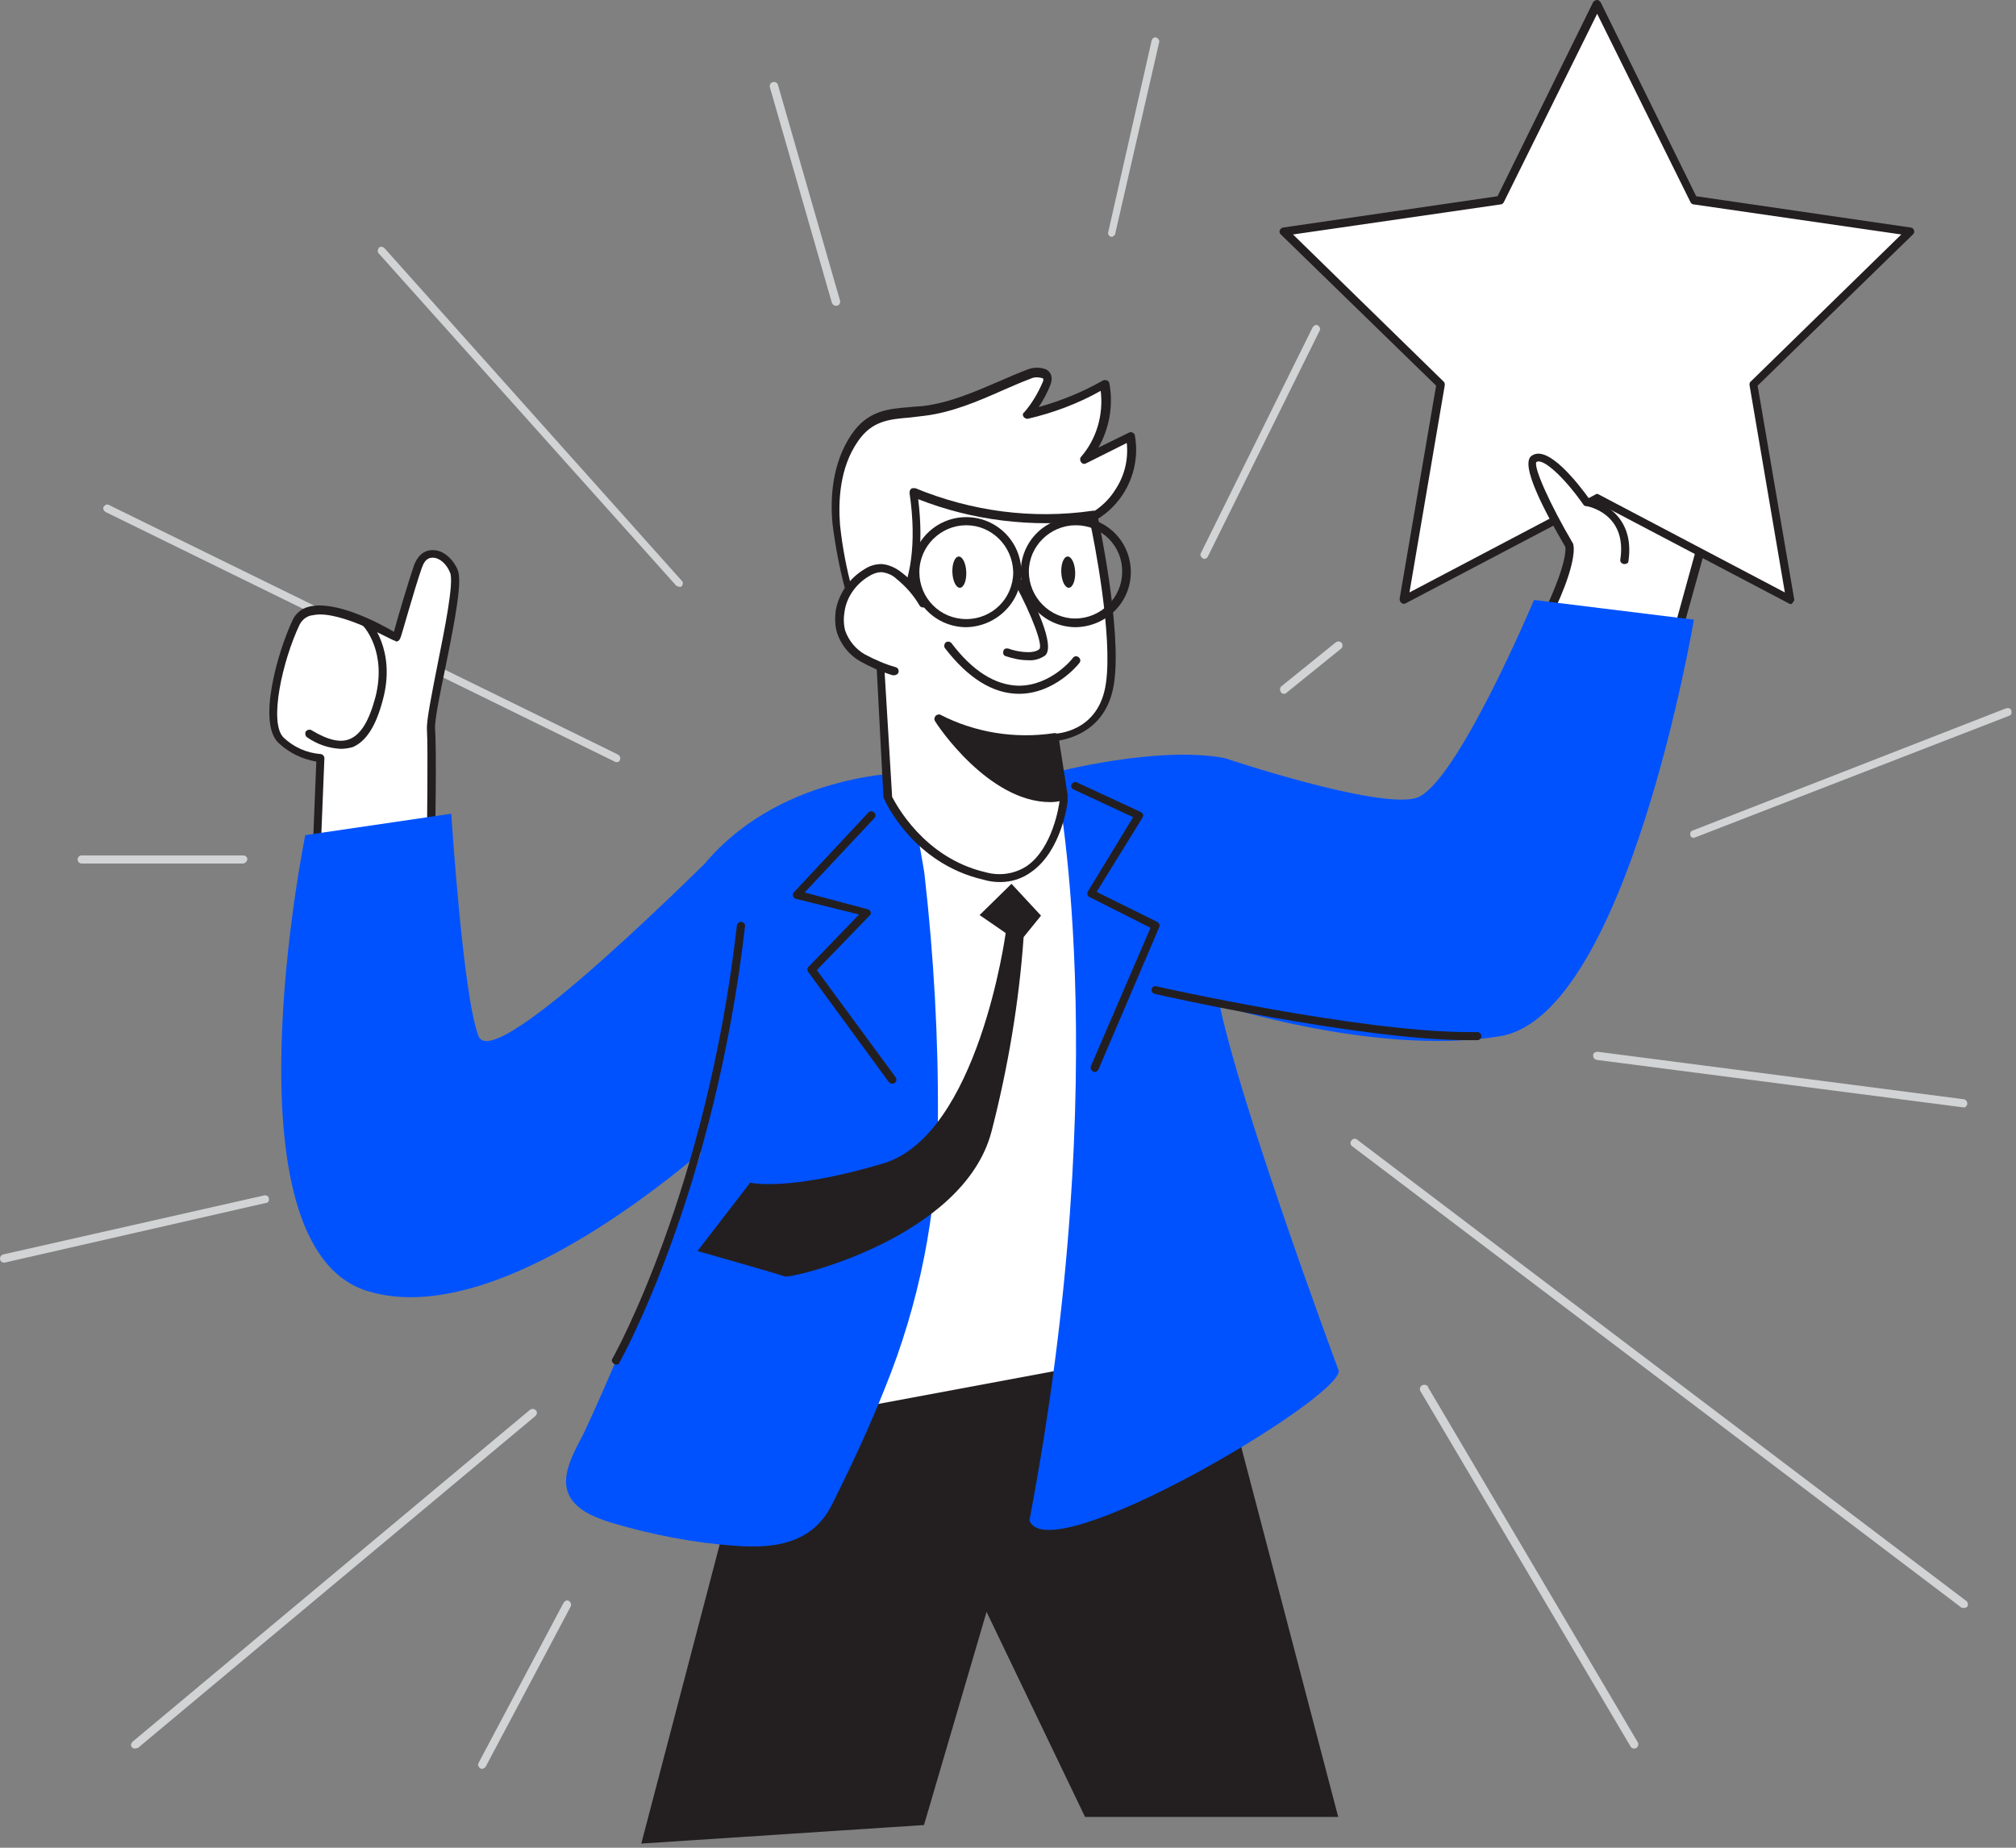 <svg width="100%" height="100%" viewBox="0 0 348 319" version="1.1" xmlns="http://www.w3.org/2000/svg" xmlns:xlink="http://www.w3.org/1999/xlink" xml:space="preserve" style="fill-rule:evenodd;clip-rule:evenodd;stroke-linejoin:round;stroke-miterlimit:2;">
    <rect x="0" y="0" width="348" height="319" fill="#808080" stroke="none"/>
    <g id="Lines_achievement-45">
        <path d="M106.4,131.581c-0.1,0 -0.2,0 -0.3,-0.1l-87.9,-43.1c-0.3,-0.2 -0.5,-0.6 -0.3,-0.9c0.2,-0.3 0.6,-0.5 0.9,-0.3l87.9,43.1c0.3,0.2 0.5,0.6 0.3,0.9c-0,0.3 -0.3,0.4 -0.6,0.4Z" style="fill:#d1d3d4;fill-rule:nonzero;"/>
        <path d="M23.3,301.881c-0.2,0 -0.4,-0.1 -0.5,-0.2c-0.3,-0.3 -0.2,-0.7 0.1,-1l68.6,-57.3c0.3,-0.2 0.7,-0.2 1,0.1c0.3,0.3 0.2,0.7 -0.1,1l-68.6,57.3c-0.2,0 -0.4,0.1 -0.5,0.1Z" style="fill:#d1d3d4;fill-rule:nonzero;"/>
        <path d="M338.9,277.581c-0.2,0 -0.3,0 -0.4,-0.1l-105.1,-79.6c-0.3,-0.2 -0.4,-0.7 -0.1,-1c0.2,-0.3 0.7,-0.4 1,-0.1l105.1,79.6c0.3,0.2 0.4,0.7 0.2,1c-0.3,0.2 -0.5,0.3 -0.7,0.2Z" style="fill:#d1d3d4;fill-rule:nonzero;"/>
        <path d="M117.2,101.281c-0.2,0 -0.4,-0.1 -0.5,-0.2l-51.3,-57.3c-0.3,-0.3 -0.2,-0.7 0,-1c0.3,-0.3 0.7,-0.2 1,0.1l51.3,57.4c0.3,0.3 0.2,0.7 -0.1,1c-0,-0 -0.2,0.1 -0.4,-0Z" style="fill:#d1d3d4;fill-rule:nonzero;"/>
        <path d="M292.4,144.681c-0.3,0 -0.5,-0.2 -0.6,-0.4c-0.1,-0.4 0,-0.8 0.4,-0.9l54.1,-21.1c0.4,-0.1 0.8,0 0.9,0.4c0.1,0.4 0,0.8 -0.4,0.9l-54.2,21c-0.1,0 -0.2,0 -0.2,0.1Z" style="fill:#d1d3d4;fill-rule:nonzero;"/>
        <path d="M207.9,96.481c-0.1,0 -0.2,0 -0.3,-0.1c-0.3,-0.2 -0.5,-0.6 -0.3,-0.9l19.3,-39c0.2,-0.3 0.6,-0.5 0.9,-0.3c0.3,0.2 0.5,0.6 0.3,0.9l-19.3,39c-0.1,0.2 -0.3,0.4 -0.6,0.4Z" style="fill:#d1d3d4;fill-rule:nonzero;"/>
        <path d="M338.9,191.181l-63.3,-8.2c-0.4,-0.1 -0.6,-0.4 -0.6,-0.8c0,-0.4 0.4,-0.6 0.8,-0.6l63.2,8.2c0.4,0.1 0.6,0.4 0.6,0.8c-0.1,0.4 -0.4,0.7 -0.7,0.6Z" style="fill:#d1d3d4;fill-rule:nonzero;"/>
        <path d="M221.6,119.781c-0.2,0 -0.4,-0.1 -0.5,-0.3c-0.2,-0.3 -0.2,-0.8 0.1,-1l9.4,-7.6c0.3,-0.2 0.7,-0.2 1,0.1c0.2,0.3 0.2,0.8 -0.1,1l-9.4,7.6c-0.2,0.2 -0.3,0.2 -0.5,0.2Z" style="fill:#d1d3d4;fill-rule:nonzero;"/>
        <path d="M282.1,301.881c-0.2,0 -0.5,-0.1 -0.6,-0.3l-36.3,-61.4c-0.2,-0.3 -0.1,-0.7 0.2,-1l0.1,0c0.3,-0.2 0.8,-0.1 1,0.2l0,0.1l36.2,61.3c0.2,0.3 0.1,0.7 -0.2,1l-0.1,0c0,0 -0.2,0.1 -0.3,0.1Z" style="fill:#d1d3d4;fill-rule:nonzero;"/>
        <path d="M83.2,305.381c-0.1,0 -0.2,0 -0.3,-0.1c-0.3,-0.2 -0.5,-0.6 -0.3,-0.9l14.7,-27.7c0.2,-0.3 0.6,-0.5 0.9,-0.3c0.3,0.2 0.5,0.6 0.3,1l-14.7,27.7c-0.1,0.1 -0.4,0.3 -0.6,0.3Z" style="fill:#d1d3d4;fill-rule:nonzero;"/>
        <path d="M0.7,217.981c-0.4,0 -0.7,-0.3 -0.7,-0.7c0,-0.3 0.2,-0.6 0.5,-0.7l45.1,-10.2c0.4,-0.1 0.8,0.2 0.8,0.5c0.1,0.4 -0.1,0.8 -0.5,0.8l-45.1,10.3l-0.1,-0Z" style="fill:#d1d3d4;fill-rule:nonzero;"/>
        <path d="M144.3,52.781c-0.3,0 -0.6,-0.2 -0.7,-0.5l-10.7,-37.2c-0.1,-0.4 0.1,-0.8 0.5,-0.9c0.4,-0.1 0.8,0.1 0.9,0.5l10.7,37.2c0.1,0.4 -0.1,0.8 -0.5,0.9l-0.2,0Z" style="fill:#d1d3d4;fill-rule:nonzero;"/>
        <path d="M192,40.881l-0.2,0c-0.4,-0.1 -0.6,-0.5 -0.5,-0.8l7.5,-33.1c0.1,-0.4 0.5,-0.6 0.8,-0.5c0.3,0.1 0.6,0.5 0.5,0.8l-7.6,33.1c0,0.2 -0.3,0.4 -0.5,0.5Z" style="fill:#d1d3d4;fill-rule:nonzero;"/>
        <path d="M41.9,149.081l-27.8,0c-0.4,0 -0.7,-0.3 -0.7,-0.7c0,-0.4 0.3,-0.7 0.7,-0.7l27.9,0c0.4,0 0.7,0.3 0.7,0.7c-0.1,0.4 -0.4,0.7 -0.8,0.7Z" style="fill:#d1d3d4;fill-rule:nonzero;"/>
    </g>
    <g id="Character_achievement-45">
        <path d="M267.4,105.681c0,0 4.1,-8.2 3.5,-11.6c-0.6,-3.4 -1.7,-13.4 -1.7,-13.4l27.6,2.6l-8.9,32" style="fill:#fff;fill-rule:nonzero;"/>
        <path d="M287.9,115.981l-0.2,0c-0.4,-0.1 -0.6,-0.5 -0.5,-0.9l8.6,-31.2l-25.8,-2.4c0.3,2.5 1.2,9.8 1.6,12.5c0.6,3.6 -3.4,11.7 -3.6,12c-0.2,0.4 -0.6,0.5 -1,0.3c-0.4,-0.2 -0.5,-0.6 -0.3,-1c1.1,-2.2 3.9,-8.6 3.5,-11.1c-0.6,-3.3 -1.7,-13 -1.8,-13.4c0,-0.2 0.1,-0.4 0.2,-0.6c0.1,-0.2 0.4,-0.2 0.6,-0.2l27.6,2.6c0.4,0 0.7,0.4 0.7,0.8l0,0.1l-8.9,32c-0.1,0.3 -0.4,0.5 -0.7,0.5Z" style="fill:#231f20;fill-rule:nonzero;"/>
        <path d="M74.5,145.981c0,0 0.3,-16.3 0,-20c-0.3,-3.7 5.3,-24.1 3.9,-27.3c-1.4,-3.2 -5,-4.4 -6.3,-0.7c-1.3,3.7 -3.7,12.2 -3.7,12.2c0,0 -14.4,-8.9 -17.3,-2.7c-2.9,6.2 -5.6,17.5 -2.6,20.4c1.9,1.7 4.2,2.8 6.8,3.1l-0.8,20.7l20,-5.7Z" style="fill:#fff;fill-rule:nonzero;"/>
        <path d="M54.5,152.281c-0.2,0 -0.3,-0.1 -0.4,-0.2c-0.2,-0.1 -0.3,-0.4 -0.3,-0.6l0.8,-20c-2.4,-0.4 -4.7,-1.5 -6.5,-3.2c-3.7,-3.4 -0.2,-15.7 2.4,-21.2c0.5,-1.1 1.5,-2 2.7,-2.3c4.5,-1.3 12.3,2.8 14.8,4.3c0.6,-2.3 2.4,-8.3 3.4,-11.3c0.6,-1.8 1.8,-2.8 3.2,-2.8c1.7,-0.1 3.5,1.3 4.4,3.4c0.8,1.9 -0.3,7.9 -2.1,16.8c-1,4.8 -1.9,9.2 -1.8,10.7c0.3,3.7 0,19.4 0,20c0,0.3 -0.2,0.6 -0.5,0.7l-20,5.6c0,0.1 -0.1,0.1 -0.1,0.1Zm0.7,-46.2c-0.5,0 -1.1,0.1 -1.6,0.2c-0.8,0.2 -1.5,0.8 -1.9,1.6c-2.9,6.1 -5.4,17 -2.7,19.5c1.7,1.6 3.9,2.6 6.3,2.8c0.4,0 0.7,0.4 0.7,0.7l-0.8,19.7l18.5,-5.2c0,-2.9 0.2,-16.1 0,-19.4c-0.1,-1.6 0.8,-6 1.8,-11.1c1.2,-6 2.9,-14.3 2.2,-16c-0.6,-1.5 -1.8,-2.6 -3,-2.6c-1.2,0 -1.6,1 -1.9,1.8c-1.3,3.7 -3.6,12.1 -3.7,12.1c-0.1,0.2 -0.2,0.4 -0.4,0.5c-0.2,0.1 -0.4,0.1 -0.6,-0.1c-0.1,0.2 -7.9,-4.5 -12.9,-4.5Z" style="fill:#231f20;fill-rule:nonzero;"/>
        <path d="M130.2,243.881l-19.5,74.4l48.8,-3.2l10.8,-36.8l17,35.4l43.7,0l-26.6,-101.5l-74.2,31.7Z" style="fill:#231f20;fill-rule:nonzero;"/>
        <path d="M199.5,234.181l-72.4,13.5l18,-106.9c0,0 36.8,-7.4 45.7,-7.4c7.6,0 8.7,100.8 8.7,100.8Z" style="fill:#fff;fill-rule:nonzero;"/>
        <path d="M127.1,248.381c-0.2,0 -0.4,-0.1 -0.5,-0.2c-0.2,-0.2 -0.2,-0.4 -0.2,-0.6l18,-106.9c0,-0.3 0.3,-0.5 0.6,-0.6c1.5,-0.3 37,-7.4 45.9,-7.4c1.6,0 5.4,0.1 7.8,51.1c1.2,24.9 1.5,50.2 1.5,50.4c0,0.3 -0.2,0.6 -0.6,0.7l-72.4,13.5l-0.1,0Zm18.6,-107l-17.7,105.4l70.8,-13.2c-0.6,-55.9 -4.1,-99.5 -7.9,-99.5c-8.2,-0 -40.9,6.4 -45.2,7.3Z" style="fill:#231f20;fill-rule:nonzero;"/>
        <path d="M157.4,133.381c-1.1,0.7 2.1,16.2 2.2,17.7c1.6,14.1 2.4,28.3 2.3,42.5c-0.1,15.8 -3.2,31.5 -9.2,46.2c-2.7,6.8 -5.8,13.4 -9.1,20c-3.3,6.6 -9.7,7.6 -16.5,7.1c-7.3,-0.5 -14.5,-1.9 -21.6,-4c-2.4,-0.8 -5,-1.7 -6.6,-3.7c-2.9,-3.6 0.2,-8.4 1.9,-11.8c2.3,-4.9 4.4,-9.8 6.5,-14.7c3.2,-8 12,-27.1 14.2,-35.4c2.9,-10.8 -1.4,-10.8 -0.9,-22c0.2,-4.5 0.3,-9 0.4,-13.5c0.1,-2.7 -0.7,-11.2 1.1,-13.2c13.6,-15.6 35.3,-15.2 35.3,-15.2Z" style="fill:#0052ff;fill-rule:nonzero;"/>
        <path d="M211.4,130.881c0.5,0.1 -1.8,36.3 -1.6,38.1c1.2,13.7 21.3,67.7 21.3,67.7c0,5 -50.2,34.7 -53.4,25.8c14.9,-78.4 4.6,-129.1 4.3,-129.1c-0.1,-0 17.8,-4.7 29.4,-2.5Z" style="fill:#0052ff;fill-rule:nonzero;"/>
        <path d="M174.6,152.581l-5.5,5.4l4.5,3.1c0,0 -4.7,34.9 -21.2,39.8c-16.5,4.9 -22.9,3.3 -22.9,3.3l-9.1,11.8c0,0 14.1,4 15.1,4.4c1,0.4 31,-6.6 35.7,-25.2c2.8,-10.9 4.7,-22.1 5.5,-33.4l3,-3.7l-5.1,-5.5Z" style="fill:#231f20;fill-rule:nonzero;"/>
        <path d="M154,187.081c-0.2,0 -0.4,-0.1 -0.6,-0.3l-13.9,-19c-0.2,-0.3 -0.2,-0.7 0.1,-0.9l8.7,-9l-10.9,-2.7c-0.4,-0.1 -0.6,-0.5 -0.5,-0.9c0,-0.1 0.1,-0.2 0.2,-0.3l12.8,-13.7c0.3,-0.3 0.7,-0.3 1,0c0.3,0.3 0.3,0.7 0,1l-12,12.8l10.9,2.9c0.4,0.1 0.6,0.5 0.5,0.8c0,0.1 -0.1,0.2 -0.2,0.3l-9.1,9.4l13.6,18.5c0.2,0.3 0.2,0.8 -0.2,1c-0.1,0.1 -0.3,0.1 -0.4,0.1Z" style="fill:#231f20;fill-rule:nonzero;"/>
        <path d="M189,185.081c-0.1,0 -0.2,0 -0.3,-0.1c-0.4,-0.2 -0.5,-0.6 -0.4,-0.9l10.3,-23.9l-10.5,-5.3c-0.2,-0.1 -0.3,-0.2 -0.4,-0.4c0,-0.2 0,-0.4 0.1,-0.6l7.8,-12.8l-10.3,-4.8c-0.4,-0.2 -0.5,-0.6 -0.3,-0.9c0.2,-0.3 0.6,-0.5 0.9,-0.3l11,5.1c0.2,0.1 0.3,0.2 0.4,0.4c0.1,0.2 0,0.4 -0.1,0.6l-7.9,12.8l10.5,5.2c0.3,0.2 0.5,0.6 0.3,0.9l-10.5,24.6c-0.1,0.2 -0.4,0.4 -0.6,0.4Z" style="fill:#231f20;fill-rule:nonzero;"/>
        <path d="M211.4,130.881c0,0 26.2,8.8 33,6.9c6.8,-1.9 20.4,-34.2 20.4,-34.2l27.6,3.4c0,0 -11.5,68.2 -33.4,71.9c-21.9,3.7 -51,-6.1 -51,-6.1l3.4,-41.9Z" style="fill:#0052ff;fill-rule:nonzero;"/>
        <path d="M147.5,105.681c-1.1,-5.1 -2.6,-10.1 -3.1,-15.2c-0.5,-5.1 0.2,-10.6 3.2,-14.9c3.1,-4.6 7.2,-4.1 12,-4.7c6.4,-0.8 12.2,-4.1 18.1,-6.4c1.1,-0.4 2.9,-0.5 3.1,0.7c0,0.4 0,0.8 -0.2,1.1c-0.8,1.9 -1.8,3.7 -3.2,5.2c4.7,-1.1 9.2,-2.8 13.3,-5.2c0.9,4.6 -0.4,9.4 -3.4,13l7.9,-3.9c1.4,6.6 -3.3,13.9 -9.9,15.2" style="fill:#fff;fill-rule:nonzero;"/>
        <path d="M147.5,106.381c-0.3,0 -0.6,-0.2 -0.7,-0.6c-0.3,-1.3 -0.6,-2.6 -0.9,-4c-1,-3.7 -1.7,-7.5 -2.2,-11.4c-0.4,-4.3 -0.1,-10.4 3.3,-15.4c2.8,-4.1 6.3,-4.4 10.1,-4.7c0.8,-0.1 1.6,-0.1 2.4,-0.2c4.6,-0.6 8.9,-2.5 13.1,-4.3c1.6,-0.7 3.2,-1.4 4.8,-2c1,-0.4 2.2,-0.4 3.2,0c0.5,0.3 0.8,0.7 0.9,1.2c0.1,0.5 0,1 -0.2,1.5c-0.5,1.3 -1.2,2.6 -2,3.8c3.9,-1.1 7.6,-2.6 11.1,-4.6c0.2,-0.1 0.5,-0.1 0.7,0c0.2,0.1 0.4,0.3 0.4,0.5c0.7,3.8 0,7.8 -1.9,11.1l5.3,-2.6c0.2,-0.1 0.4,-0.1 0.6,0c0.2,0.1 0.4,0.3 0.4,0.5c1.3,7.3 -3.3,14.4 -10.5,16.1c-0.4,0.1 -0.8,-0.2 -0.9,-0.5c-0.1,-0.3 0.2,-0.8 0.5,-0.9c3.1,-0.7 5.8,-2.6 7.5,-5.3c1.6,-2.4 2.3,-5.2 2,-8.1l-7,3.5c-0.3,0.2 -0.7,0.1 -0.9,-0.2c-0.2,-0.3 -0.2,-0.7 0,-0.9c2.7,-3.1 3.9,-7.3 3.4,-11.4c-3.9,2.2 -8.2,3.8 -12.5,4.8c-0.4,0.1 -0.8,-0.2 -0.9,-0.5c-0.1,-0.2 0,-0.5 0.2,-0.6c1.3,-1.5 2.3,-3.2 3.1,-5c0.1,-0.2 0.2,-0.4 0.2,-0.7c0,-0.1 -0.1,-0.2 -0.2,-0.2c-0.7,-0.2 -1.4,-0.2 -2,0.1c-1.6,0.6 -3.2,1.3 -4.8,2c-4.3,1.9 -8.7,3.8 -13.5,4.4c-0.9,0.1 -1.7,0.2 -2.5,0.3c-3.7,0.3 -6.6,0.6 -9,4.1c-3.2,4.6 -3.4,10.4 -3.1,14.4c0.4,3.8 1.1,7.5 2.1,11.2c0.3,1.3 0.6,2.6 0.9,4c0.1,0.4 -0.2,0.8 -0.5,0.9l-0,-0.3Z" style="fill:#231f20;fill-rule:nonzero;"/>
        <path d="M182,127.381l1.6,10.8c0,0 -1.7,15.8 -13.7,13c-12,-2.8 -16.7,-13.5 -16.7,-13.5l-1.5,-28.7c0,0 8.8,-4.8 6,-24c9.8,4.1 20.5,5.5 31,4c0,0 4.2,19.7 2.9,29c-1.3,9.3 -9.7,9.3 -9.7,9.3l0.1,0.1Z" style="fill:#fff;fill-rule:nonzero;"/>
        <path d="M172.7,152.281c-1,0 -1.9,-0.1 -2.9,-0.4c-12.2,-2.8 -17,-13.5 -17.2,-14c0,-0.1 -0.1,-0.2 -0.1,-0.2l-1.5,-28.7c0,-0.3 0.1,-0.5 0.4,-0.7c0.1,0 8.3,-4.9 5.6,-23.2c0,-0.4 0.2,-0.8 0.6,-0.8l0.4,0c9.7,4 20.2,5.4 30.6,3.9c0.4,-0.1 0.7,0.2 0.8,0.6c0.2,0.8 4.3,20 2.9,29.2c-1.2,8 -7.4,9.5 -9.6,9.9l1.6,10.1l0,0.2c0,0.4 -1,8.6 -6.2,12.3c-1.6,1.2 -3.5,1.8 -5.4,1.8Zm-18.7,-14.7c0.6,1.1 5.4,10.5 16.1,13c2.5,0.7 5.1,0.3 7.2,-1.1c4.4,-3.1 5.5,-10.3 5.6,-11.2l-1.7,-10.8c-0.1,-0.4 0.2,-0.8 0.6,-0.8l0.1,0c0.3,0 7.8,-0.2 9,-8.7c1.2,-8.1 -2,-24.6 -2.8,-28.1c-10,1.2 -20.2,0 -29.6,-3.7c2,16.4 -4.4,22 -6.2,23.2l1.7,28.2Z" style="fill:#231f20;fill-rule:nonzero;"/>
        <path d="M175.8,100.581c0,0 5.7,10.4 4,12c-1.7,1.6 -6,0 -6,0" style="fill:#fff;fill-rule:nonzero;"/>
        <path d="M177.4,113.981c-1.3,0 -2.6,-0.3 -3.8,-0.7c-0.4,-0.1 -0.5,-0.5 -0.4,-0.9c0.1,-0.4 0.5,-0.5 0.9,-0.4c1,0.4 4.1,1.1 5.3,0.1c0.7,-0.6 -1.3,-5.9 -4.1,-11.1c-0.2,-0.3 -0.1,-0.8 0.3,-0.9c0.3,-0.2 0.8,-0.1 1,0.2l0,0.1c1.8,3.3 5.7,11.1 3.8,12.8c-0.9,0.6 -1.9,0.9 -3,0.8Z" style="fill:#231f20;fill-rule:nonzero;"/>
        <path d="M165.483,96.082c0.662,-0.028 1.25,1.158 1.312,2.647c0.063,1.489 -0.424,2.72 -1.085,2.748c-0.662,0.028 -1.25,-1.158 -1.312,-2.647c-0.063,-1.489 0.424,-2.72 1.085,-2.748Z" style="fill:#231f20;"/>
        <path d="M184.282,96.079c0.662,-0.028 1.25,1.158 1.312,2.647c0.063,1.489 -0.424,2.72 -1.085,2.748c-0.662,0.028 -1.25,-1.158 -1.312,-2.647c-0.063,-1.489 0.424,-2.72 1.085,-2.748Z" style="fill:#231f20;"/>
        <path d="M159.4,104.081c-1.1,-1.8 -2.5,-3.4 -4.1,-4.7c-0.9,-0.8 -1.9,-1.2 -3.1,-1.4c-0.9,0 -1.8,0.3 -2.6,0.8c-2.4,1.4 -4.1,3.7 -4.6,6.4c-0.3,1.2 -0.2,2.5 0.1,3.7c0.7,1.9 2,3.5 3.7,4.5c1.7,1 3.5,1.8 5.4,2.4" style="fill:#fff;fill-rule:nonzero;"/>
        <path d="M154.3,116.581l-0.2,0c-2,-0.6 -3.8,-1.4 -5.6,-2.4c-1.9,-1.1 -3.3,-2.8 -4,-4.9c-0.4,-1.3 -0.4,-2.7 -0.2,-4.1c0.6,-2.9 2.4,-5.4 4.9,-6.9c0.9,-0.6 1.9,-0.9 3,-0.9c1.3,0.1 2.5,0.7 3.5,1.5c1.7,1.3 3.2,3 4.3,4.9c0.2,0.3 0.1,0.8 -0.3,1c-0.3,0.2 -0.8,0.1 -1,-0.3c-1,-1.7 -2.3,-3.2 -3.9,-4.5c-0.7,-0.7 -1.7,-1.1 -2.6,-1.2c-0.8,0 -1.6,0.3 -2.2,0.7c-2.2,1.3 -3.8,3.5 -4.2,6c-0.2,1.1 -0.2,2.3 0.1,3.4c0.6,1.7 1.8,3.2 3.4,4.1c1.7,0.9 3.5,1.7 5.3,2.2c0.4,0.1 0.6,0.5 0.5,0.9c-0.1,0.3 -0.4,0.5 -0.8,0.5Z" style="fill:#231f20;fill-rule:nonzero;"/>
        <path d="M182,127.381c-6.8,1 -13.9,-0.1 -20,-3.3c0,0 10.2,15.7 21.6,13.5l-1.6,-10.2Z" style="fill:#231f20;fill-rule:nonzero;"/>
        <path d="M181.3,138.481c-10.7,0 -19.6,-13.4 -19.9,-14c-0.2,-0.3 -0.1,-0.6 0.1,-0.9c0.2,-0.2 0.6,-0.3 0.8,-0.2c6,3.1 12.9,4.2 19.6,3.2c0.4,-0.1 0.8,0.2 0.8,0.5l1.6,10.2c0.1,0.4 -0.2,0.7 -0.6,0.8c-0.8,0.3 -1.6,0.4 -2.4,0.4Zm-17.2,-12.7c3.1,4 10.6,12.2 18.7,11.1l-1.4,-8.8c-5.9,0.9 -11.9,0 -17.3,-2.3Z" style="fill:#231f20;fill-rule:nonzero;"/>
        <path d="M166.8,108.281c-5.2,0 -9.5,-4.2 -9.5,-9.5c0,-5.2 4.2,-9.5 9.5,-9.5c5.2,0 9.5,4.2 9.5,9.5c0,5.2 -4.3,9.4 -9.5,9.5Zm0,-17.6c-4.4,0 -8.1,3.6 -8.1,8.1c0,4.5 3.6,8.1 8.1,8.1c4.5,0 8.1,-3.6 8.1,-8.1c-0.1,-4.5 -3.7,-8.1 -8.1,-8.1Z" style="fill:#231f20;fill-rule:nonzero;"/>
        <path d="M185.7,108.281c-5.2,0 -9.5,-4.2 -9.5,-9.5c0,-5.3 4.2,-9.5 9.5,-9.5c5.3,0 9.5,4.2 9.5,9.5c0,5.2 -4.2,9.4 -9.5,9.5Zm0,-17.6c-4.4,0 -8.1,3.6 -8.1,8c0,4.4 3.6,8.1 8,8.1c4.4,0 8.1,-3.6 8.1,-8c0.1,-4.5 -3.5,-8.1 -8,-8.1Z" style="fill:#231f20;fill-rule:nonzero;"/>
        <path d="M175.9,119.781c-4.5,0 -8.8,-2.7 -12.8,-7.9c-0.2,-0.3 -0.1,-0.8 0.2,-1c0.3,-0.2 0.7,-0.1 0.9,0.1c3.7,4.9 7.6,7.3 11.6,7.4l0.1,0c5.5,0 9.3,-4.7 9.3,-4.8c0.2,-0.3 0.7,-0.4 1,-0.1c0.3,0.2 0.4,0.7 0.1,1c-0.2,0.3 -4.3,5.3 -10.4,5.3Z" style="fill:#231f20;fill-rule:nonzero;"/>
        <path d="M127.1,143.781c-5,4.8 -41.8,42 -44.5,35.1c-2.7,-6.9 -4.7,-38.4 -4.7,-38.4l-25.2,3.7c0,0 -14.5,70.9 10.7,78.7c25.2,7.8 63.7,-29.4 63.7,-29.4l0,-49.7Z" style="fill:#0052ff;fill-rule:nonzero;"/>
        <path d="M106.4,235.581c-0.1,0 -0.2,0 -0.4,-0.1c-0.3,-0.2 -0.5,-0.6 -0.3,-0.9c0.2,-0.3 16.3,-29.1 21.5,-74.8c0.1,-0.4 0.4,-0.7 0.8,-0.6c0.4,0 0.7,0.4 0.6,0.8c-5.3,46 -21.5,75 -21.7,75.3c0,0.2 -0.2,0.3 -0.5,0.3Z" style="fill:#231f20;fill-rule:nonzero;"/>
        <path d="M253.5,179.581c-18.8,0 -53.9,-7.9 -54.2,-8c-0.4,-0.1 -0.6,-0.5 -0.5,-0.8c0.1,-0.4 0.4,-0.6 0.8,-0.5c0.4,0.1 35.2,7.9 53.9,7.9l1.5,0c0.4,0 0.7,0.3 0.7,0.7c0,0.4 -0.3,0.7 -0.7,0.7l-1.5,0Z" style="fill:#231f20;fill-rule:nonzero;"/>
        <path d="M63.1,107.481c0,0 4.4,4.7 2.3,13c-2.1,8.3 -5.8,9.9 -12,6.1" style="fill:#fff;fill-rule:nonzero;"/>
        <path d="M58.8,129.281c-2.1,-0.1 -4.1,-0.8 -5.8,-2c-0.3,-0.2 -0.4,-0.7 -0.2,-1c0.2,-0.3 0.7,-0.4 1,-0.2c2.8,1.7 5,2.2 6.6,1.5c1.9,-0.8 3.3,-3.1 4.4,-7.2c2,-7.8 -1.9,-12.1 -2.1,-12.3c-0.3,-0.3 -0.3,-0.7 0,-1c0.3,-0.3 0.7,-0.3 1,0c0.2,0.2 4.7,5.1 2.4,13.7c-1.2,4.6 -2.9,7.2 -5.2,8.2c-0.7,0.2 -1.4,0.3 -2.1,0.3Z" style="fill:#231f20;fill-rule:nonzero;"/>
    </g>
    <g id="Star_achievement-45">
        <path d="M275.7,0.681l16.7,33.9l37.3,5.4l-27,26.3l6.4,37.3l-33.4,-17.6l-33.4,17.6l6.3,-37.3l-27,-26.3l37.4,-5.4l16.7,-33.9Z" style="fill:#fff;fill-rule:nonzero;"/>
        <path d="M309.1,104.281c-0.1,0 -0.2,0 -0.3,-0.1l-33.1,-17.4l-33.1,17.4c-0.2,0.1 -0.5,0.1 -0.7,-0.1c-0.2,-0.2 -0.3,-0.4 -0.3,-0.7l6.3,-36.8l-26.8,-26.1c-0.3,-0.3 -0.3,-0.7 0,-1c0.1,-0.1 0.3,-0.2 0.4,-0.2l37,-5.4l16.5,-33.5c0.2,-0.3 0.7,-0.5 1,-0.3c0.1,0.1 0.2,0.2 0.3,0.3l16.5,33.5l37,5.4c0.3,0 0.5,0.2 0.6,0.5c0.1,0.3 0,0.5 -0.2,0.7l-26.8,26.1l6.3,36.8c0.1,0.3 -0.1,0.5 -0.3,0.7c0,0.1 -0.1,0.2 -0.3,0.2Zm-33.4,-19c0.1,0 0.2,0 0.3,0.1l32.1,16.9l-6.1,-35.8c0,-0.2 0,-0.5 0.2,-0.6l26,-25.4l-35.9,-5.2c-0.2,0 -0.4,-0.2 -0.5,-0.4l-16.1,-32.5l-16.1,32.5c-0.1,0.2 -0.3,0.4 -0.5,0.4l-35.9,5.2l26,25.4c0.2,0.2 0.2,0.4 0.2,0.6l-6.1,35.8l32.1,-16.9c0,-0.1 0.2,-0.1 0.3,-0.1Z" style="fill:#231f20;fill-rule:nonzero;"/>
    </g>
    <g id="Character_Thumb_achievement-45">
        <path d="M271,94.081c0,0 -8.1,-13.6 -6.1,-15c2,-1.4 6.6,3.9 9.1,7.5c0,0 7.8,1.4 6.5,10.1" style="fill:#fff;fill-rule:nonzero;"/>
        <path d="M280.4,97.381l-0.1,0c-0.4,-0.1 -0.7,-0.4 -0.6,-0.8c1.2,-7.9 -5.6,-9.2 -5.9,-9.2c-0.2,0 -0.4,-0.1 -0.5,-0.3c-3.3,-4.7 -7,-8.1 -8.1,-7.3c-0.5,0.9 2.4,7.4 6.3,14c0.2,0.3 0.1,0.8 -0.2,1c-0.3,0.2 -0.8,0.1 -1,-0.2c-3.8,-6.5 -8,-14.5 -5.9,-15.9c2.8,-2 8.1,4.9 9.9,7.4c1.5,0.4 8,2.6 6.8,10.8c0,0.3 -0.3,0.5 -0.7,0.5Z" style="fill:#231f20;fill-rule:nonzero;"/>
    </g>
</svg>

